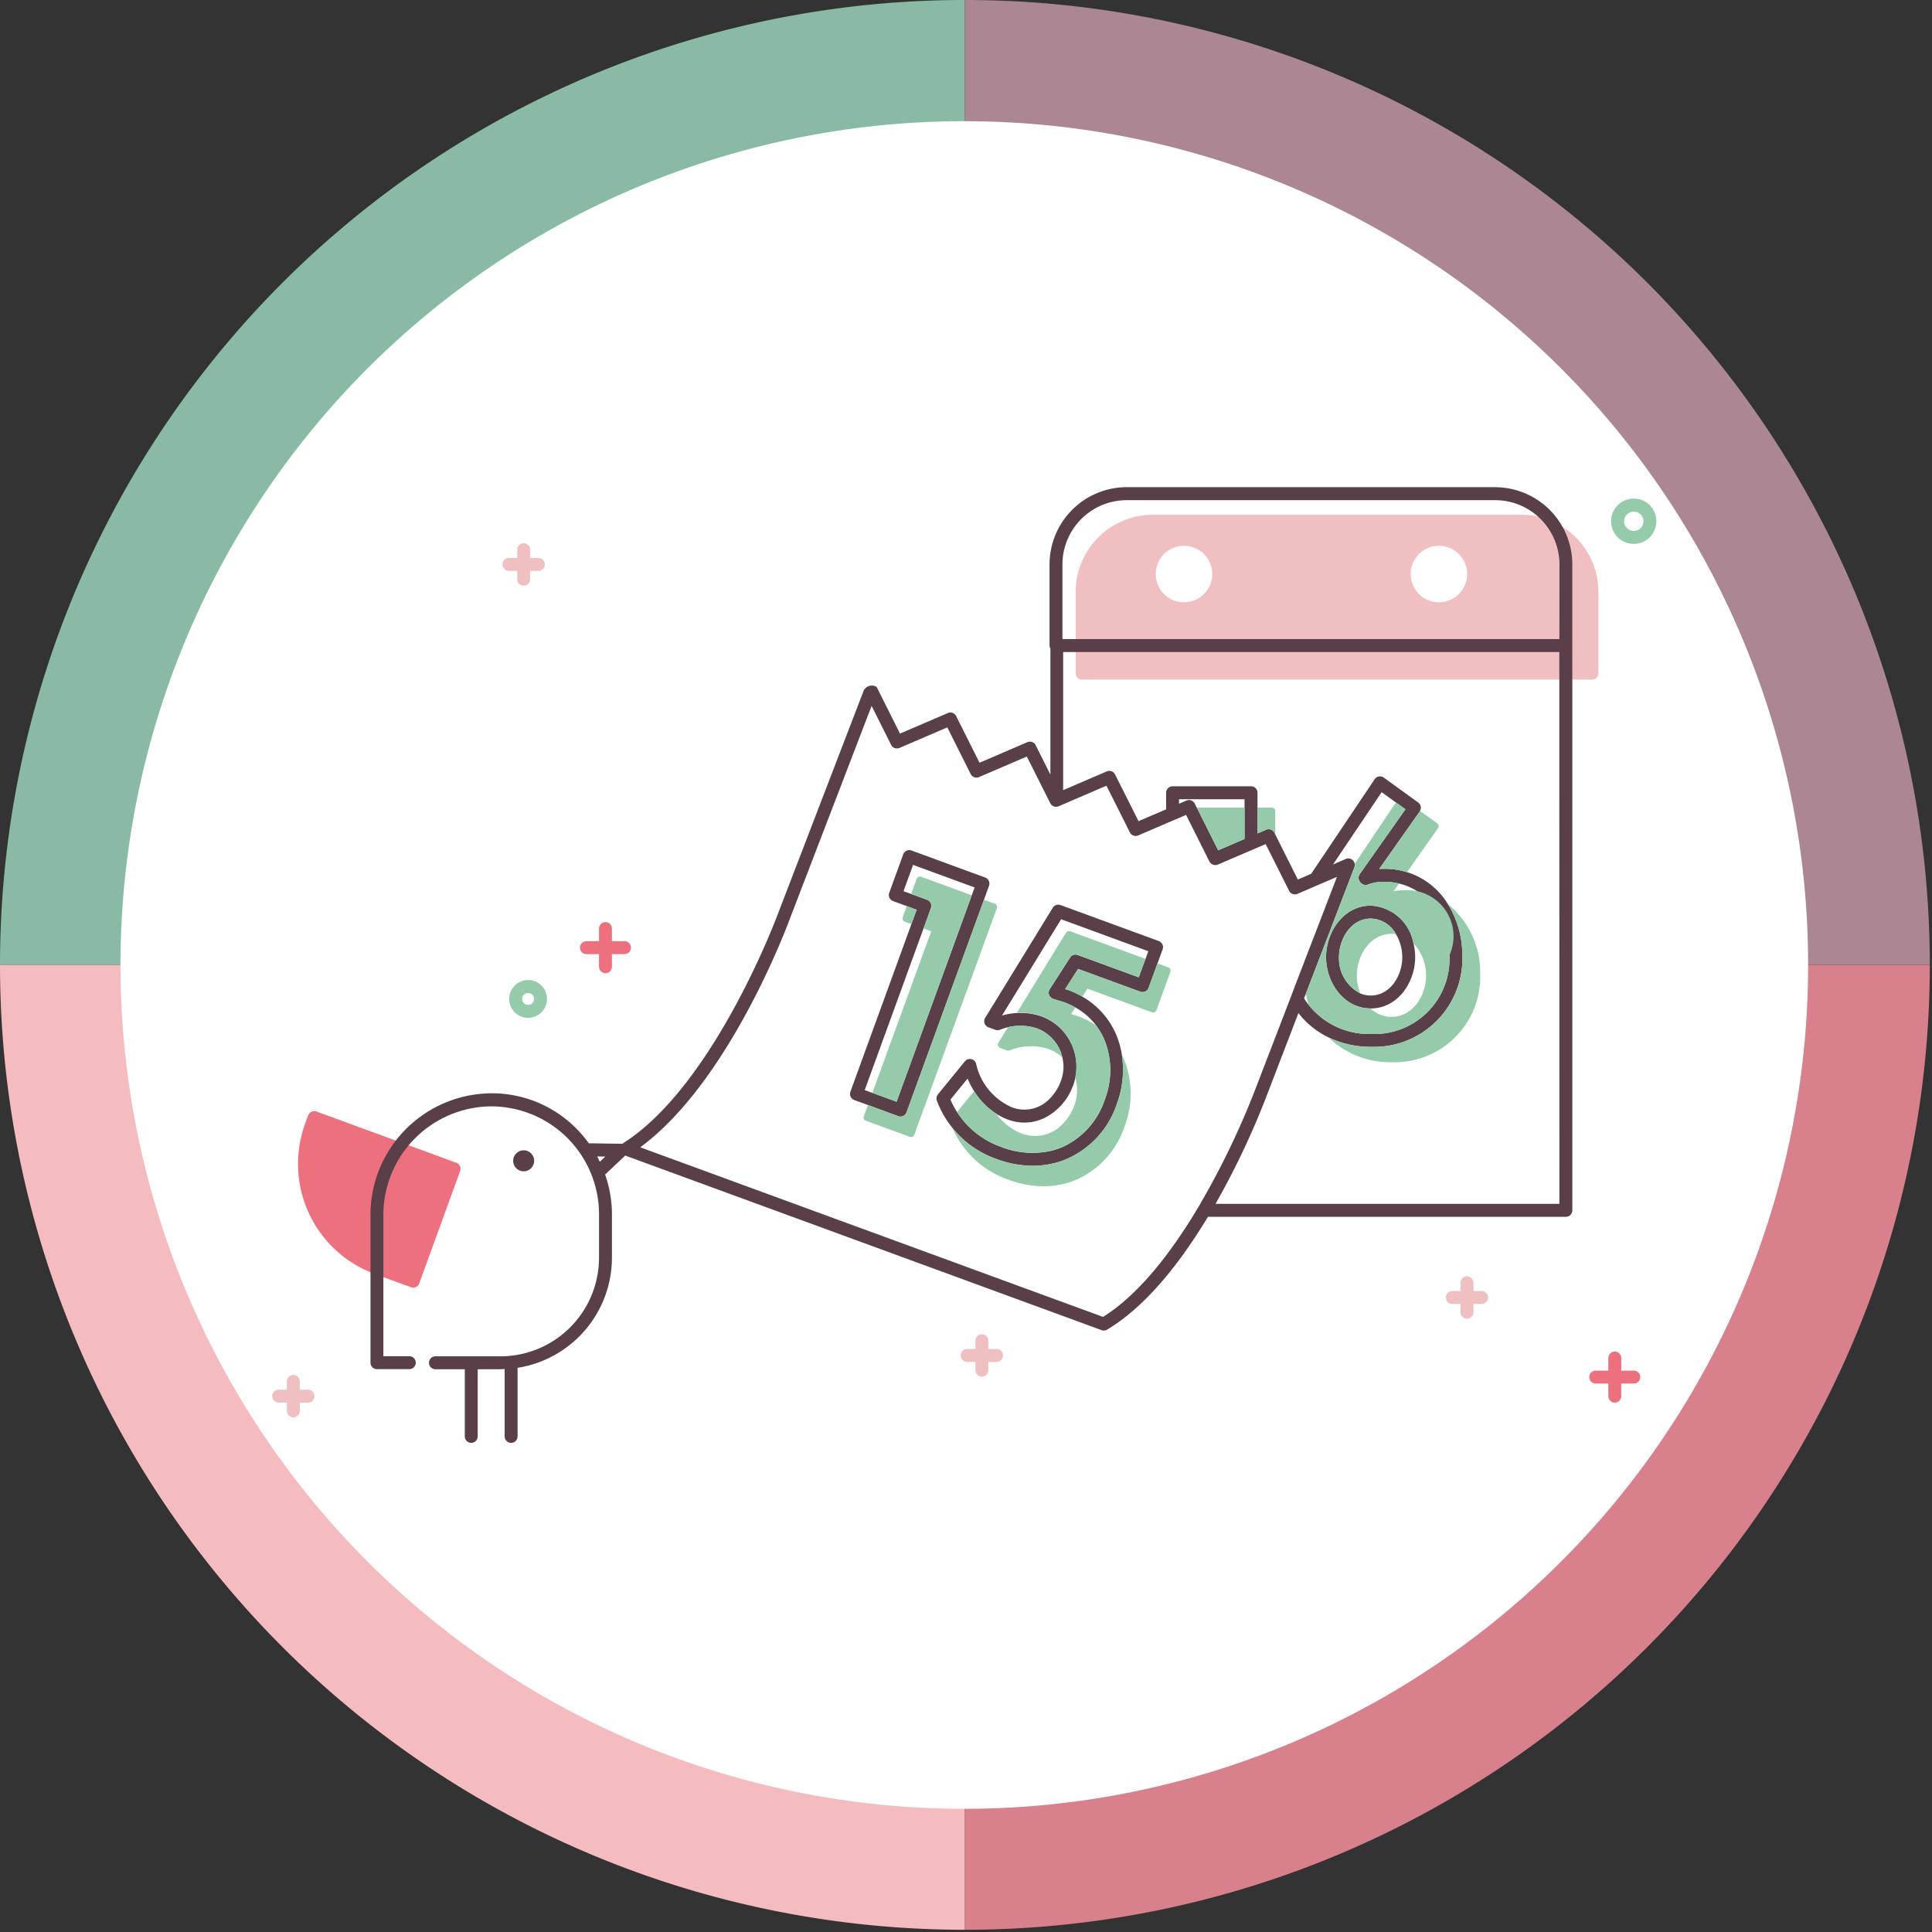 <svg xmlns="http://www.w3.org/2000/svg" xmlns:xlink="http://www.w3.org/1999/xlink" width="140" height="140" viewBox="0 0 140 140">
  <rect x="0" y="0" width="140" height="140" fill="#333333" stroke="none"/>
  <defs>
    <clipPath id="clip-path">
      <rect id="長方形_142382" data-name="長方形 142382" width="140" height="140" transform="translate(0 0.001)" fill="none"/>
    </clipPath>
    <clipPath id="clip-path-2">
      <rect id="長方形_142383" data-name="長方形 142383" width="100.301" height="69.257" fill="none"/>
    </clipPath>
  </defs>
  <g id="グループ_42518" data-name="グループ 42518" transform="translate(0 -0.001)">
    <g id="グループ_42515" data-name="グループ 42515">
      <g id="グループ_42514" data-name="グループ 42514" clip-path="url(#clip-path)">
        <path id="パス_48969" data-name="パス 48969" d="M69.92,69.92H0A69.92,69.92,0,0,1,69.92,0Z" transform="translate(0 0)" fill="#89bba4" fill-rule="evenodd"/>
        <path id="パス_48970" data-name="パス 48970" d="M69.92,261.844v69.92A69.92,69.92,0,0,1,0,261.844Z" transform="translate(0 -191.924)" fill="#f5bcbf" fill-rule="evenodd"/>
        <path id="パス_48971" data-name="パス 48971" d="M261.844,261.844h69.92a69.92,69.92,0,0,1-69.92,69.92Z" transform="translate(-191.924 -191.924)" fill="#d9808d" fill-rule="evenodd"/>
        <path id="パス_48972" data-name="パス 48972" d="M261.844,69.92V0a69.92,69.92,0,0,1,69.92,69.92Z" transform="translate(-191.924 0)" fill="#ab8793" fill-rule="evenodd"/>
        <path id="パス_48973" data-name="パス 48973" d="M93.844,32.9a61.146,61.146,0,1,0,61.146,61.146A61.146,61.146,0,0,0,93.844,32.9" transform="translate(-23.967 -24.117)" fill="#fff"/>
      </g>
    </g>
    <g id="グループ_42517" data-name="グループ 42517" transform="translate(19.726 35.303)">
      <g id="グループ_42516" data-name="グループ 42516" clip-path="url(#clip-path-2)">
        <path id="パス_48974" data-name="パス 48974" d="M92.174,305.175l-10.135-3.714a.467.467,0,0,0-.6.281h0l-.222.61a8.5,8.5,0,0,0,5.041,10.879l2.632.964a.466.466,0,0,0,.6-.281h0l2.963-8.14a.469.469,0,0,0-.28-.6h0" transform="translate(-78.835 -256.219)" fill="#ed707f"/>
        <path id="パス_48975" data-name="パス 48975" d="M324.225,139.984H297.51a5.6,5.6,0,0,0-5.585,5.6v5.876a.468.468,0,0,0,.467.469h36.95a.468.468,0,0,0,.467-.469v-5.877a5.6,5.6,0,0,0-5.585-5.6" transform="translate(-233.706 -137.985)" fill="#f0bfc2"/>
        <path id="パス_48976" data-name="パス 48976" d="M160.521,251.643h-.911v-.914a.467.467,0,1,0-.935,0v.914h-.911a.469.469,0,0,0,0,.938h.911v.914a.467.467,0,1,0,.935,0v-.914h.911a.469.469,0,0,0,0-.938" transform="translate(-134.994 -218.743)" fill="#ed707f"/>
        <path id="パス_48977" data-name="パス 48977" d="M434.676,367.9h-.911v-.914a.467.467,0,1,0-.935,0v.914h-.911a.469.469,0,0,0,0,.938h.911v.914a.467.467,0,1,0,.935,0v-.914h.911a.469.469,0,0,0,0-.938" transform="translate(-336.01 -303.88)" fill="#ed707f"/>
        <path id="パス_48978" data-name="パス 48978" d="M138.858,148.766h-.594v-.6a.467.467,0,1,0-.935,0v.6h-.594a.469.469,0,0,0,0,.938h.594v.6a.467.467,0,1,0,.935,0v-.6h.594a.469.469,0,0,0,0-.938" transform="translate(-119.575 -143.636)" fill="#f0bfc2"/>
        <path id="パス_48979" data-name="パス 48979" d="M76.288,373.93h-.594v-.6a.467.467,0,1,0-.935,0v.6h-.594a.469.469,0,0,0,0,.938h.594v.6a.467.467,0,1,0,.935,0v-.6h.594a.469.469,0,0,0,0-.938" transform="translate(-73.697 -308.531)" fill="#f0bfc2"/>
        <path id="パス_48980" data-name="パス 48980" d="M395.08,347.227h-.594v-.6a.467.467,0,1,0-.935,0v.6h-.594a.469.469,0,0,0,0,.938h.594v.6a.467.467,0,1,0,.935,0v-.6h.594a.469.469,0,0,0,0-.938" transform="translate(-307.441 -288.976)" fill="#f0bfc2"/>
        <path id="パス_48981" data-name="パス 48981" d="M263.316,362.907h-.594v-.6a.467.467,0,1,0-.935,0v.6h-.595a.469.469,0,0,0,0,.938h.595v.6a.467.467,0,1,0,.935,0v-.6h.594a.469.469,0,0,0,0-.938" transform="translate(-210.83 -300.457)" fill="#f0bfc2"/>
        <path id="パス_48982" data-name="パス 48982" d="M140.67,312.8a.76.76,0,1,0-.76.762.761.761,0,0,0,.76-.762" transform="translate(-121.689 -263.988)" fill="#583f48"/>
        <path id="パス_48983" data-name="パス 48983" d="M181.886,132.514H155.17a5.6,5.6,0,0,0-5.585,5.6v5.874a.458.458,0,0,0,.062.22v9.135l-1.067-2.131a.467.467,0,0,0-.6-.221l-3.469,1.492-1.693-3.382a.466.466,0,0,0-.6-.221l-3.47,1.49-1.694-3.384a.659.659,0,0,0-.948.3l-6.232,16.218c-.047.124-4.625,12.411-11.214,16.567a.42.42,0,0,0-.037.032.4.4,0,0,0-.059-.01l-2.3-.033a.432.432,0,0,0-.057.012,8.864,8.864,0,0,0-.957-1.126,8.6,8.6,0,0,0-6.211-2.508,8.811,8.811,0,0,0-8.661,8.641.5.5,0,0,0,0,.052v10.826a.468.468,0,0,0,.467.469h2.345a.469.469,0,0,0,0-.938h-1.878V185.186c0-.014,0-.028,0-.042a7.869,7.869,0,0,1,7.735-7.76h.081a7.826,7.826,0,0,1,7.811,7.756v3.2a7.152,7.152,0,0,1-7.133,7.156h-4.72a.469.469,0,0,0,0,.938h2.127V201.3a.467.467,0,1,0,.935,0v-4.869h1.66c.1,0,.195-.011.293-.015V201.3a.467.467,0,1,0,.935,0v-4.971a8.091,8.091,0,0,0,6.839-7.99v-3.206a8.8,8.8,0,0,0-.494-2.808l1.456-1.377,34.519,12.65a.466.466,0,0,0,.4-.037c2.88-1.719,5.375-4.971,7.306-8.174H187a.468.468,0,0,0,.467-.469v-46.8a5.6,5.6,0,0,0-5.584-5.6M116.994,181.4c-.062-.129-.119-.262-.187-.388l.589.009Zm43.513,3.048q-.275.469-.566.938c-1.78,2.873-3.993,5.7-6.48,7.253l-33.538-12.29c6.428-4.709,10.642-16.015,10.823-16.506l5.945-15.479,1.416,2.827a.467.467,0,0,0,.6.22l3.47-1.49,1.693,3.382a.467.467,0,0,0,.6.221l3.468-1.492,1.7,3.385s.007.008.009.013a.466.466,0,0,0,.592.208l.343-.147,3.126-1.344,1.7,3.385a.467.467,0,0,0,.6.22l2.031-.873.935-.4.505-.217.285.57.164.328,1.025,2.047.22.439a.49.49,0,0,0,.6.221l.275-.119,1.672-.717.935-.4.59-.253.7,1.393,1,1.994a.467.467,0,0,0,.6.22l.169-.072,1.465-.629,1.232-.529-.986,2.567L168.2,166.5l-.71,1.849L167,169.634l-1.056,2.748-.514,1.334-.952,2.478a58.746,58.746,0,0,1-3.973,8.253m3.21-28.712v2.271l-1.911.821-.551-1.1-.259-.516-.739-1.475-.147-.293a.467.467,0,0,0-.6-.221l-.541.234v-.328h4.748Zm11.659.12-3.313,4.7a.47.47,0,0,0,.051.6l.047.047a.466.466,0,0,0,.494.108,3.19,3.19,0,0,1,1.127-.2,4.73,4.73,0,0,1,1.126.125,4.265,4.265,0,0,1,1.325.56,5.524,5.524,0,0,1,2.33,4.642,5.443,5.443,0,0,1-5.678,5.7,5.57,5.57,0,0,1-4.529-2.114,5.272,5.272,0,0,1-.325-.469l.124-.324,3.428-8.927.093-.256a.466.466,0,0,0-.623-.591l-.925.4,3.524-5.241,1.032.747Zm11.156,28.593h-24.92a57.728,57.728,0,0,0,3.744-7.925l2.266-5.9a6.093,6.093,0,0,0,2.173,1.757,7.029,7.029,0,0,0,3.093.688,6.4,6.4,0,0,0,6.613-6.192q.008-.222,0-.443a7.05,7.05,0,0,0-1.053-3.714,5.319,5.319,0,0,0-2.958-2.309,5.528,5.528,0,0,0-1.621-.242c-.133,0-.263,0-.393.01l2.935-4.162a.477.477,0,0,0,.022-.05.465.465,0,0,0-.13-.6l-2.495-1.806a.466.466,0,0,0-.653.106l-.008.012-4.6,6.853-.967.414-1.636-3.264-.061-.122a.467.467,0,0,0-.6-.221l-.626.269v-2.948a.468.468,0,0,0-.467-.469H158.5a.468.468,0,0,0-.467.469v1.2l-2,.857-1.7-3.385a.467.467,0,0,0-.6-.221l-3.162,1.36V144.461h35.953Zm0-40.927H150.519v-5.4a4.663,4.663,0,0,1,4.651-4.665h26.716a4.664,4.664,0,0,1,4.65,4.666Z" transform="translate(-93.257 -132.514)" fill="#583f48"/>
        <path id="パス_48984" data-name="パス 48984" d="M359.942,249.53c0,1.782,1.231,3.7,3.221,3.713h.02c1.987,0,3.217-1.928,3.217-3.714a4.145,4.145,0,0,0-.125-1,3.32,3.32,0,0,0-3.092-2.735c-2,0-3.24,1.94-3.24,3.737m3.24-2.8a2.13,2.13,0,0,1,1.829,1.136,3.315,3.315,0,0,1,.454,1.664c0,1.335-.873,2.777-2.282,2.777a1.973,1.973,0,0,1-.758-.15,2.843,2.843,0,0,1-1.548-2.626c0-1.346.881-2.8,2.306-2.8" transform="translate(-283.577 -215.471)" fill="#583f48"/>
        <path id="パス_48985" data-name="パス 48985" d="M270.22,248.176l-6.912-2.532-.206-.075a.467.467,0,0,0-.558.195l-.17.278-4.726,7.7a.47.47,0,0,0,.153.645.459.459,0,0,0,.084.041l.5.183a.472.472,0,0,0,.339-.007,3.893,3.893,0,0,1,2.7-.089,2.973,2.973,0,0,1,1.64,1.557,2.926,2.926,0,0,1,.174.531,3.043,3.043,0,0,1,.073.462,2.831,2.831,0,0,1,0,.452,3.005,3.005,0,0,1-.187.826,3.441,3.441,0,0,1-.748,1.2,2.522,2.522,0,0,1-2.763.692,4.475,4.475,0,0,1-2.622-3.165.467.467,0,0,0-.813-.177l-1.954,2.391a.471.471,0,0,0-.076.462,7.12,7.12,0,0,0,4.347,4.234,7.581,7.581,0,0,0,2.61.483,6.507,6.507,0,0,0,1.272-.129,6.17,6.17,0,0,0,.935-.264,6.613,6.613,0,0,0,3.879-4.09,7.125,7.125,0,0,0,.359-3.577,6.34,6.34,0,0,0-.346-1.287,5.764,5.764,0,0,0-2.513-2.907,6.36,6.36,0,0,0-1-.473l-.25-.078.939-1.461,4.51,1.651a.467.467,0,0,0,.6-.28h0l.645-1.772.37-1.015a.469.469,0,0,0-.279-.6h0m-1.453,2.626-4.422-1.619a.467.467,0,0,0-.553.188l-.483.75-.935,1.454-.058.09a.453.453,0,0,0,.058.573.458.458,0,0,0,.2.129l.737.226.081.025a5.419,5.419,0,0,1,.791.37,4.762,4.762,0,0,1,1.5,1.307,4.917,4.917,0,0,1,.649,1.16,5.948,5.948,0,0,1-.021,4.2,5.751,5.751,0,0,1-3,3.413,5.148,5.148,0,0,1-.935.314,6.226,6.226,0,0,1-3.571-.289,6.291,6.291,0,0,1-3.683-3.431l1.244-1.525a6.1,6.1,0,0,0,.479.92,5.205,5.205,0,0,0,1.6,1.631,4.441,4.441,0,0,0,.847.422,3.361,3.361,0,0,0,3.085-.375,4.113,4.113,0,0,0,.935-.853,4.281,4.281,0,0,0,.688-1.213,3.911,3.911,0,0,0-.688-3.939,3.841,3.841,0,0,0-.935-.786,3.937,3.937,0,0,0-.617-.3l-.049-.018a4.779,4.779,0,0,0-2.851-.056l3.516-5.728.766-1.249.168.062,6.153,2.255-.209.574Z" transform="translate(-205.983 -215.287)" fill="#583f48"/>
        <path id="パス_48986" data-name="パス 48986" d="M240.71,233.352a.47.47,0,0,0-.28-.6h0l-5.336-1.958a.467.467,0,0,0-.6.28h0l-1.014,2.786a.469.469,0,0,0,.28.6h0l.992.364.717.263-.382,1.041-4.421,12.149a.47.47,0,0,0,.28.6h0l.991.363,2.2.805a.467.467,0,0,0,.6-.281h0l5.609-15.4ZM234.015,249l-1.759-.644-.553-.2,4.26-11.708.539-1.483a.47.47,0,0,0-.28-.6h0l-1.156-.422-.552-.2.694-1.906,4.46,1.635-.209.572Z" transform="translate(-188.769 -204.466)" fill="#583f48"/>
        <path id="パス_48987" data-name="パス 48987" d="M439.031,135.608a1.641,1.641,0,1,0,1.636,1.641,1.639,1.639,0,0,0-1.636-1.641m0,2.345a.7.7,0,1,1,.7-.7.7.7,0,0,1-.7.7" transform="translate(-340.367 -134.78)" fill="#95cbaa"/>
        <path id="パス_48988" data-name="パス 48988" d="M139.464,265.948a1.369,1.369,0,1,0,1.365,1.369,1.367,1.367,0,0,0-1.365-1.369m0,1.8a.431.431,0,1,1,.43-.431.431.431,0,0,1-.43.431" transform="translate(-120.918 -230.232)" fill="#95cbaa"/>
        <path id="パス_48989" data-name="パス 48989" d="M325.591,220.749l.259.516.551,1.1,1.911-.821v-2.271h-3.459Z" transform="translate(-257.849 -196.051)" fill="#95cbaa"/>
        <path id="パス_48990" data-name="パス 48990" d="M243.848,244.5l-.787-.288-5.608,15.4a.467.467,0,0,1-.6.282h0l-2.2-.8-.295.808a.252.252,0,0,0,.009.192.248.248,0,0,0,.14.13l3.19,1.168a.263.263,0,0,0,.085.015.25.25,0,0,0,.234-.165L244,244.821a.251.251,0,0,0-.149-.322" transform="translate(-191.489 -214.313)" fill="#95cbaa"/>
        <path id="パス_48991" data-name="パス 48991" d="M245.055,247.06l.482.177.38-1.042-.717-.263-.293.806a.255.255,0,0,0,.008.192.251.251,0,0,0,.14.13" transform="translate(-199.22 -215.574)" fill="#95cbaa"/>
        <path id="パス_48992" data-name="パス 48992" d="M270.737,286.115a7.121,7.121,0,0,1-.359,3.577,6.615,6.615,0,0,1-3.879,4.09,6.2,6.2,0,0,1-.935.264,6.468,6.468,0,0,1-1.272.129,7.574,7.574,0,0,1-2.61-.482,7.057,7.057,0,0,1-3.212-2.251,6.855,6.855,0,0,0,4.057,3.743,7.386,7.386,0,0,0,2.546.475,6.034,6.034,0,0,0,2.519-.539,6.437,6.437,0,0,0,3.35-3.807,6.664,6.664,0,0,0,.016-4.71,5.267,5.267,0,0,0-.223-.49" transform="translate(-209.176 -245.001)" fill="#95cbaa"/>
        <path id="パス_48993" data-name="パス 48993" d="M270.963,279.923l.5.183a.247.247,0,0,0,.181,0,4.061,4.061,0,0,1,2.856-.094,3.137,3.137,0,0,1,.969.593,2.868,2.868,0,0,0-.862-1.492,2.947,2.947,0,0,0-.951-.6,3.843,3.843,0,0,0-2.12-.1l-.7,1.138a.251.251,0,0,0,.081.344.264.264,0,0,0,.045.022" transform="translate(-218.216 -239.287)" fill="#95cbaa"/>
        <path id="パス_48994" data-name="パス 48994" d="M296.533,261.717l-.788-.289L295.1,263.2a.467.467,0,0,1-.6.282h0l-4.51-1.652-.939,1.462.251.077a6.3,6.3,0,0,1,1,.473l.374-.579,4.674,1.715a.25.25,0,0,0,.32-.149l1.015-2.787a.251.251,0,0,0-.149-.322" transform="translate(-231.599 -226.922)" fill="#95cbaa"/>
        <path id="パス_48995" data-name="パス 48995" d="M367.576,250.437a2.128,2.128,0,0,0-1.829-1.136c-1.424,0-2.3,1.454-2.3,2.8a2.843,2.843,0,0,0,1.548,2.626,3.464,3.464,0,0,1-.258-1.3c0-1.451.964-3.017,2.524-3.017a2.184,2.184,0,0,1,.321.025" transform="translate(-286.143 -218.041)" fill="#95cbaa"/>
        <path id="パス_48996" data-name="パス 48996" d="M364.857,228.918a3.342,3.342,0,0,0-3.195-4.716,4.025,4.025,0,0,0-.855.075l.4-.563a4.716,4.716,0,0,0-1.126-.125,3.2,3.2,0,0,0-1.127.2.463.463,0,0,1-.494-.107l-.047-.047a.47.47,0,0,1-.051-.6l3.313-4.7-.694-.5-2.988,4.455a.464.464,0,0,1-.018.241l-.094.256-3.428,8.926a6.29,6.29,0,0,0,.2.791,5.568,5.568,0,0,0,4.529,2.115,5.443,5.443,0,0,0,5.678-5.7m-8.942.137c0-1.8,1.239-3.737,3.24-3.737a3.32,3.32,0,0,1,3.092,2.735,3.4,3.4,0,0,1,.915,2.331c0,1.44-.956,2.995-2.5,2.995a2.217,2.217,0,0,1-1.527-.61c-1.99-.013-3.22-1.932-3.22-3.713" transform="translate(-279.551 -194.996)" fill="#95cbaa"/>
        <path id="パス_48997" data-name="パス 48997" d="M342.359,219.274h-1.04v1.87l.627-.27a.467.467,0,0,1,.6.22l.061.122v-1.693a.25.25,0,0,0-.25-.251" transform="translate(-269.923 -196.051)" fill="#95cbaa"/>
        <path id="パス_48998" data-name="パス 48998" d="M374.773,224.345a5.537,5.537,0,0,1,1.621.242l2.251-3.191a.25.25,0,0,0-.058-.347l-1.25-.9a.332.332,0,0,1-.022.047l-2.935,4.165c.13-.009.261-.01.393-.01" transform="translate(-294.164 -196.688)" fill="#95cbaa"/>
        <path id="パス_48999" data-name="パス 48999" d="M369.234,245.371a7.044,7.044,0,0,1,1.054,3.714,6.409,6.409,0,0,1-6.172,6.635q-.221.008-.441,0a7.032,7.032,0,0,1-3.093-.688,6.412,6.412,0,0,0,4.6,1.8,6.194,6.194,0,0,0,6.4-5.988q.008-.214,0-.429a6.356,6.356,0,0,0-2.343-5.043" transform="translate(-284.047 -215.163)" fill="#95cbaa"/>
        <path id="パス_49000" data-name="パス 49000" d="M243.913,239.284l-3.673-1.345a.253.253,0,0,0-.192.008.249.249,0,0,0-.129.141l-.4,1.1,1.156.422a.47.47,0,0,1,.281.6h0l-.539,1.482.555.2L236.706,253.6l1.759.644Z" transform="translate(-193.218 -209.709)" fill="#95cbaa"/>
        <path id="パス_49001" data-name="パス 49001" d="M265.806,258.87a.365.365,0,0,1,.049.018,3.907,3.907,0,0,1,.618.3,3.867,3.867,0,0,1,.935.786,3.927,3.927,0,0,1,.607.96,3.874,3.874,0,0,1,.253,2.381,3.175,3.175,0,0,1-.072,2.045,3.667,3.667,0,0,1-.788,1.268,2.733,2.733,0,0,1-3,.75,4.122,4.122,0,0,1-1.864-1.445,5.21,5.21,0,0,1-1.6-1.631l-1.237,1.515a6.134,6.134,0,0,0,3.2,2.522,6.223,6.223,0,0,0,3.571.289,5.116,5.116,0,0,0,.935-.314,5.754,5.754,0,0,0,3-3.413,5.952,5.952,0,0,0,.021-4.2,4.937,4.937,0,0,0-.649-1.16,6.005,6.005,0,0,0-1.285-.66l-.526-.162.312-.485a5.42,5.42,0,0,0-.791-.37l-.081-.025-.737-.226a.517.517,0,0,1-.3-.287.47.47,0,0,1,.047-.415l.058-.09.935-1.454.483-.75a.467.467,0,0,1,.553-.188l4.422,1.619.485-1.331-5.454-2a.251.251,0,0,0-.3.1l-1.127,1.837-2.435,3.967a4.757,4.757,0,0,1,1.768.24" transform="translate(-210.082 -220.536)" fill="#95cbaa"/>
        <path id="パス_49002" data-name="パス 49002" d="M315.726,148.392a2.046,2.046,0,1,1-2.039,2.046,2.043,2.043,0,0,1,2.039-2.046" transform="translate(-249.662 -144.142)" fill="#fff"/>
        <path id="パス_49003" data-name="パス 49003" d="M384.971,148.392a2.046,2.046,0,1,1-2.039,2.046,2.043,2.043,0,0,1,2.039-2.046" transform="translate(-300.434 -144.142)" fill="#fff"/>
      </g>
    </g>
  </g>
</svg>

